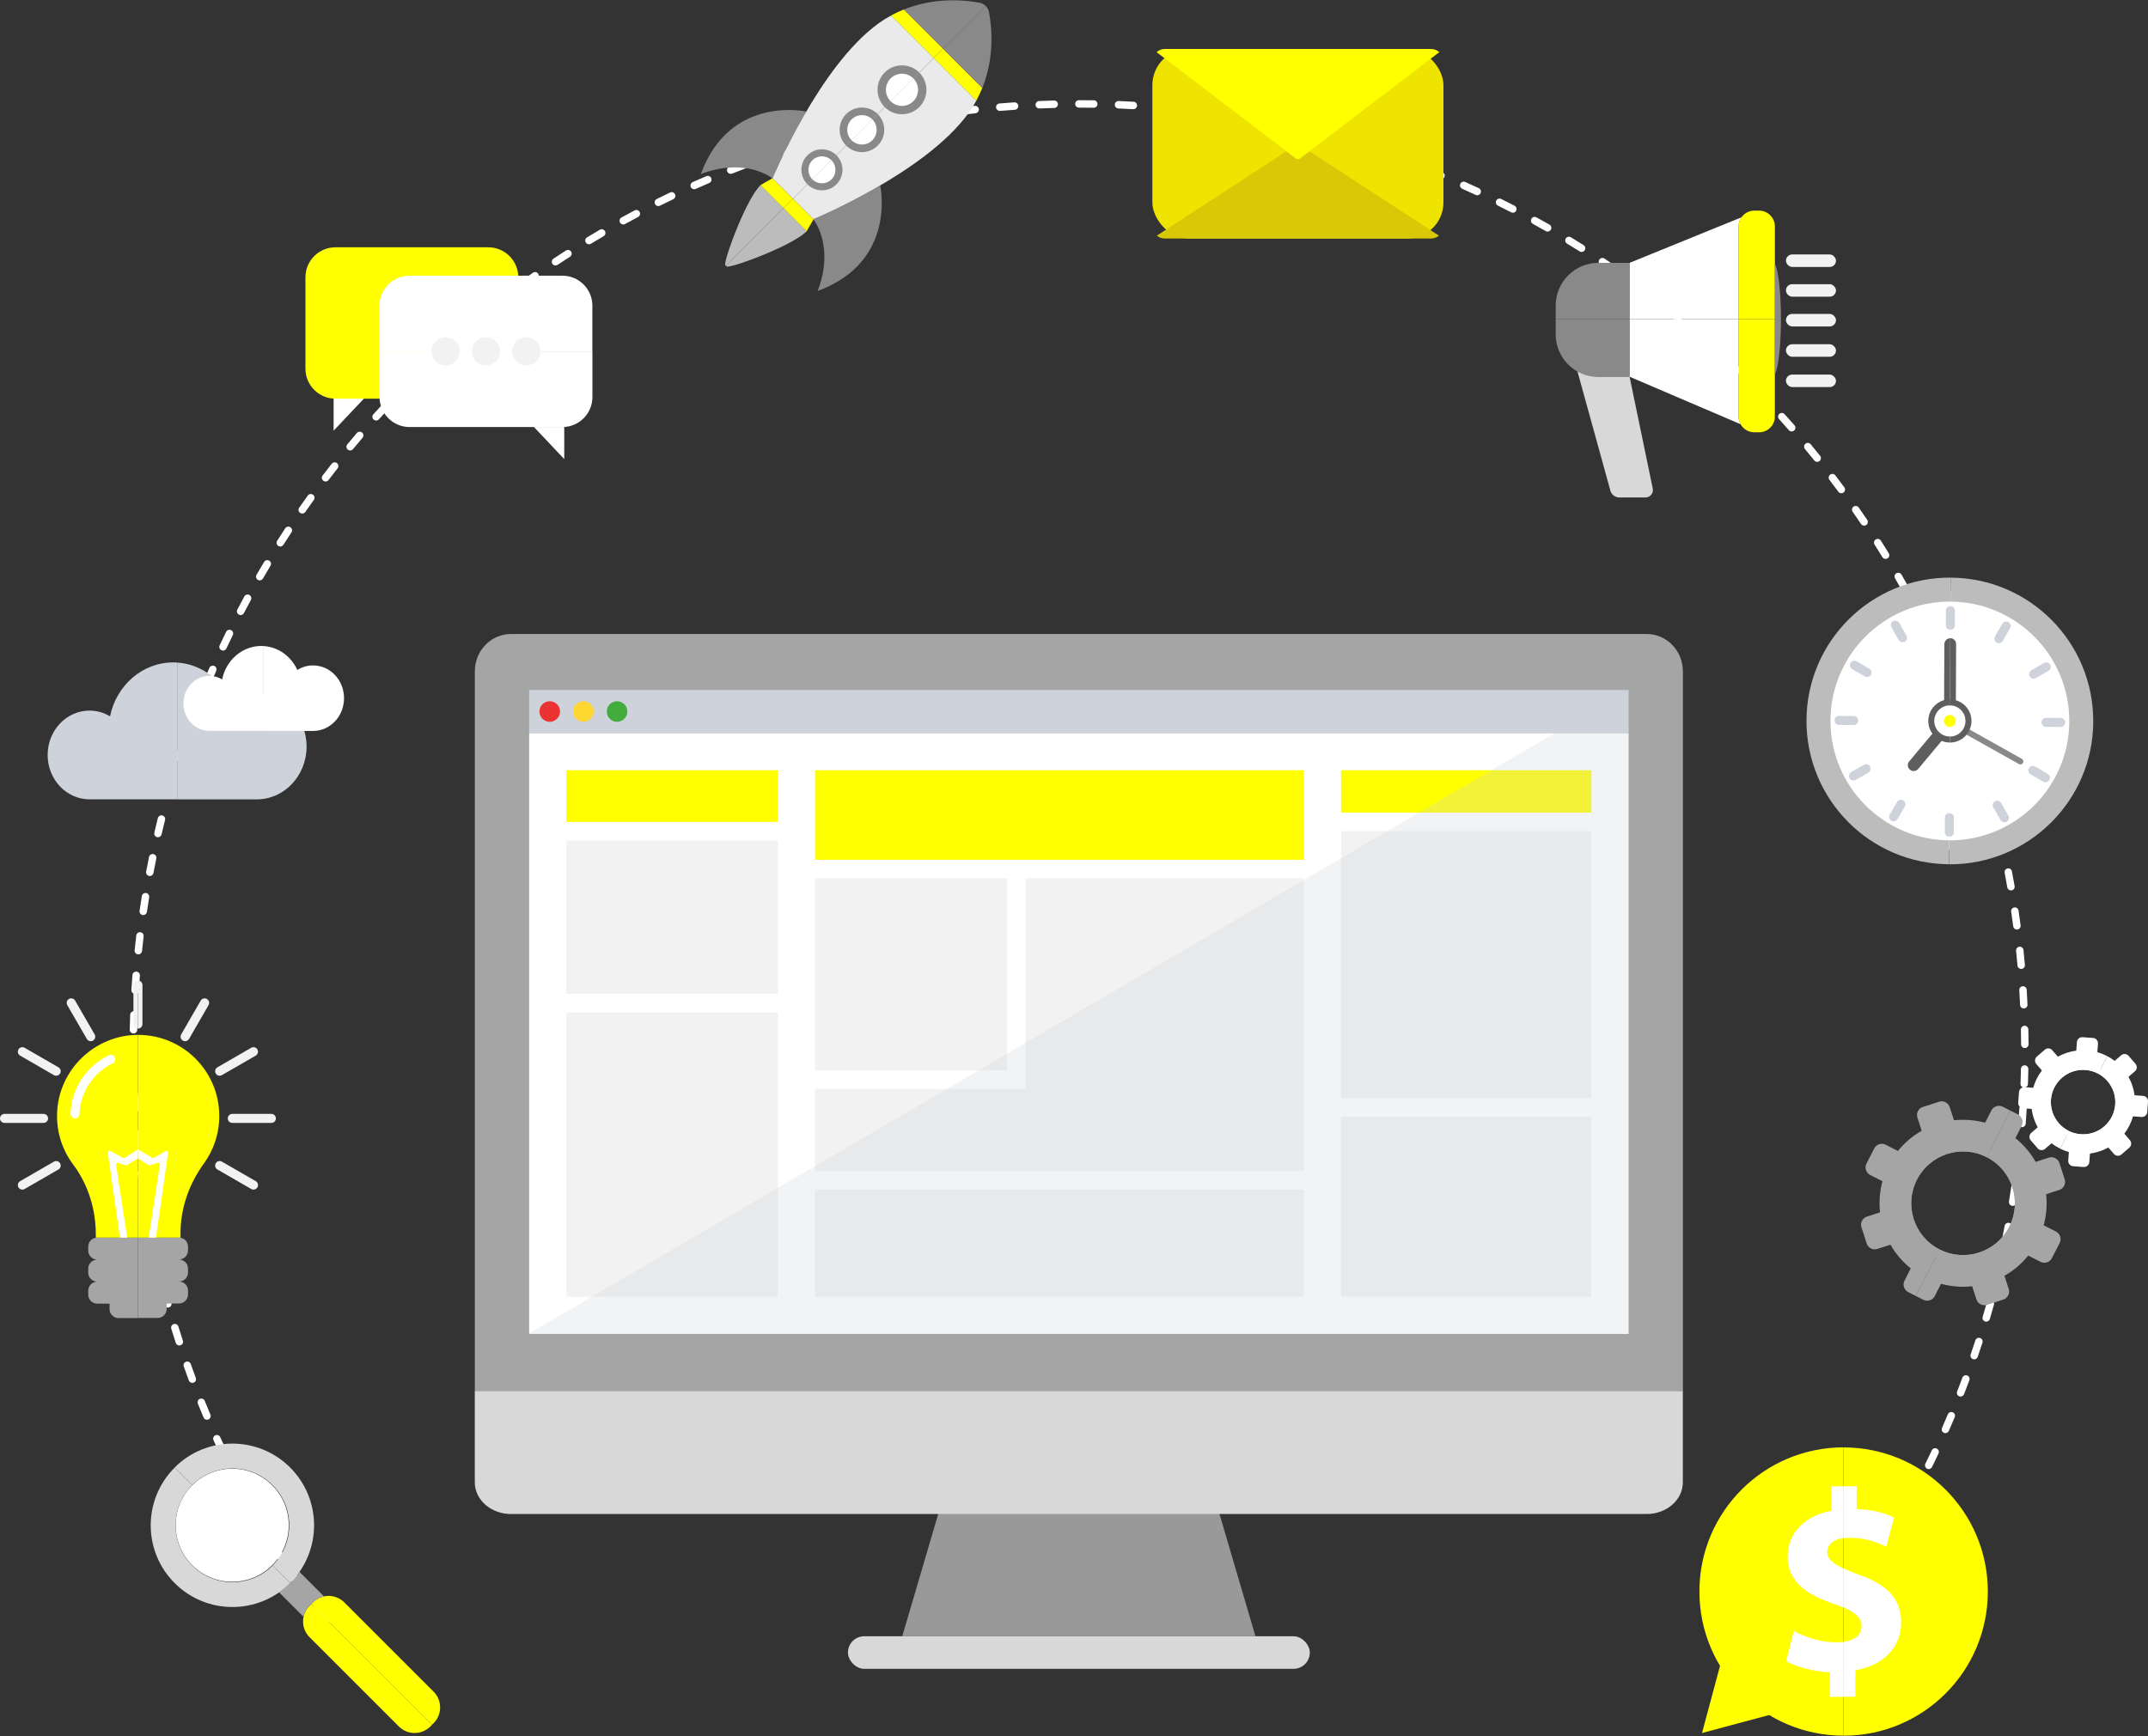 <?xml version="1.0" encoding="UTF-8"?>
<svg id="Layer_1" data-name="Layer 1" xmlns="http://www.w3.org/2000/svg" viewBox="0 0 595 481">
  <rect x="0" y="0" width="595" height="481" fill="#333333" stroke="none"/>
  <defs>
    <style>
      .cls-1 {
        fill: #42ad3d;
      }

      .cls-2 {
        fill: #eaeaea;
      }

      .cls-3 {
        opacity: .26;
      }

      .cls-3, .cls-4 {
        fill: #ced2da;
      }

      .cls-5 {
        fill: #eb3333;
      }

      .cls-6 {
        fill: #ffd730;
      }

      .cls-7 {
        fill: #a5a5a5;
      }

      .cls-8 {
        fill: #bf8400;
      }

      .cls-9 {
        fill: #d8c805;
      }

      .cls-10 {
        fill: #d8d8d8;
      }

      .cls-11 {
        fill: #fff;
      }

      .cls-12 {
        fill: #ff0;
      }

      .cls-13 {
        fill: #bcbcbc;
      }

      .cls-14 {
        fill: #5e5e5e;
      }

      .cls-15 {
        fill: #efe300;
      }

      .cls-16 {
        fill: #f2f2f2;
      }

      .cls-17 {
        fill: #898989;
      }

      .cls-18 {
        fill: #999;
      }
    </style>
  </defs>
  <circle class="cls-11" cx="540.25" cy="199.52" r="35.92"/>
  <path class="cls-11" d="M111.72,475.12c-.27,0-.53-.1-.74-.31-.96-.98-1.93-1.99-2.87-2.97-.39-.41-.38-1.06.04-1.46.41-.39,1.06-.38,1.46.04.93.98,1.89,1.98,2.85,2.95.4.41.39,1.06-.01,1.46-.2.2-.46.29-.72.29ZM490.87,470.1c-.25,0-.5-.09-.7-.28-.42-.39-.44-1.04-.05-1.46.92-.99,1.85-2.01,2.77-3.02.38-.42,1.03-.46,1.45-.08.42.38.46,1.03.08,1.45-.92,1.02-1.86,2.05-2.79,3.05-.2.22-.48.33-.75.33ZM104.2,467.12c-.28,0-.56-.11-.76-.34-.92-1.02-1.85-2.06-2.74-3.09-.37-.43-.33-1.08.1-1.45.43-.37,1.08-.33,1.45.1.89,1.02,1.81,2.05,2.72,3.07.38.42.35,1.07-.07,1.45-.2.18-.44.27-.69.27ZM498.17,461.92c-.24,0-.47-.08-.67-.25-.43-.37-.48-1.02-.11-1.45.89-1.04,1.78-2.1,2.64-3.13.36-.44,1.01-.5,1.45-.14.44.36.5,1.01.14,1.45-.87,1.05-1.76,2.11-2.66,3.16-.2.24-.49.36-.78.36ZM97.02,458.82c-.3,0-.59-.13-.79-.37-.87-1.05-1.75-2.13-2.61-3.2-.36-.44-.29-1.09.16-1.45.44-.36,1.09-.29,1.45.16.85,1.06,1.73,2.13,2.59,3.18.36.44.3,1.09-.14,1.45-.19.16-.43.24-.66.24ZM505.13,453.43c-.22,0-.45-.07-.64-.22-.45-.35-.52-1-.17-1.45.85-1.08,1.69-2.17,2.51-3.24.34-.45.99-.54,1.44-.2.45.34.54.99.2,1.44-.82,1.08-1.67,2.18-2.53,3.27-.2.26-.51.39-.81.39ZM90.19,450.23c-.31,0-.62-.14-.82-.41-.83-1.09-1.66-2.2-2.48-3.31-.34-.46-.24-1.1.22-1.44.46-.34,1.1-.24,1.44.22.81,1.1,1.63,2.2,2.46,3.28.34.45.26,1.1-.2,1.44-.19.14-.41.21-.62.21ZM511.73,444.66c-.21,0-.42-.06-.6-.19-.46-.33-.57-.98-.23-1.44.79-1.09,1.59-2.22,2.37-3.35.32-.47.97-.58,1.43-.26.47.32.58.97.26,1.43-.79,1.13-1.59,2.27-2.39,3.37-.2.28-.52.43-.84.43ZM83.73,441.36c-.33,0-.65-.15-.85-.44-.79-1.13-1.57-2.28-2.33-3.41-.32-.47-.19-1.11.28-1.43.47-.32,1.11-.19,1.43.28.76,1.13,1.54,2.26,2.32,3.38.32.47.21,1.11-.26,1.43-.18.12-.38.18-.59.18ZM517.95,435.62c-.19,0-.39-.05-.56-.17-.48-.31-.61-.95-.29-1.43.75-1.14,1.5-2.3,2.23-3.44.3-.48.94-.62,1.42-.32.48.3.62.94.32,1.42-.73,1.15-1.48,2.32-2.24,3.47-.2.3-.53.46-.86.46ZM77.65,432.22c-.34,0-.67-.17-.87-.48-.74-1.16-1.48-2.34-2.19-3.51-.3-.49-.15-1.12.34-1.42.48-.3,1.12-.14,1.42.34.71,1.15,1.44,2.32,2.17,3.48.31.48.16,1.12-.32,1.42-.17.11-.36.16-.55.16ZM523.79,426.33c-.18,0-.36-.05-.53-.15-.49-.29-.65-.92-.35-1.41.7-1.17,1.4-2.36,2.08-3.53.28-.49.91-.66,1.41-.38.49.28.66.91.38,1.41-.68,1.18-1.39,2.38-2.09,3.56-.19.32-.53.5-.88.5ZM71.96,422.84c-.36,0-.7-.18-.89-.51-.69-1.19-1.37-2.4-2.04-3.59-.28-.5-.1-1.12.4-1.4.5-.28,1.12-.1,1.4.4.66,1.19,1.34,2.38,2.02,3.56.28.49.12,1.12-.38,1.41-.16.09-.34.14-.51.14ZM529.22,416.79c-.17,0-.33-.04-.49-.13-.5-.27-.68-.9-.41-1.4.65-1.19,1.29-2.41,1.93-3.62.26-.5.88-.7,1.39-.44.5.26.7.89.44,1.39-.64,1.22-1.29,2.45-1.94,3.65-.19.34-.54.54-.91.54ZM66.68,413.22c-.37,0-.73-.2-.91-.55-.63-1.21-1.27-2.45-1.89-3.68-.26-.51-.05-1.13.46-1.38.51-.26,1.13-.05,1.38.46.61,1.22,1.24,2.44,1.87,3.65.26.5.07,1.13-.44,1.39-.15.08-.32.12-.48.12ZM534.26,407.04c-.15,0-.31-.03-.45-.11-.51-.25-.72-.87-.47-1.38.6-1.23,1.2-2.47,1.77-3.7.24-.51.86-.74,1.37-.49.51.24.74.86.49,1.37-.58,1.24-1.18,2.49-1.79,3.73-.18.37-.54.58-.93.58ZM61.8,403.39c-.39,0-.76-.22-.93-.59-.58-1.24-1.17-2.5-1.73-3.75-.23-.52,0-1.13.51-1.36.52-.23,1.13,0,1.36.51.56,1.24,1.14,2.49,1.72,3.72.24.51.02,1.13-.49,1.37-.14.07-.29.1-.44.1ZM538.88,397.08c-.14,0-.28-.03-.41-.09-.52-.23-.76-.84-.53-1.36.48-1.09.95-2.19,1.41-3.28l.21-.49c.22-.52.82-.77,1.35-.55.52.22.77.82.55,1.35l-.21.49c-.46,1.09-.94,2.21-1.42,3.3-.17.39-.55.62-.94.62ZM57.33,393.37c-.4,0-.78-.24-.95-.63-.53-1.27-1.06-2.55-1.57-3.82-.21-.53.04-1.13.57-1.34.53-.21,1.13.04,1.34.57.51,1.26,1.03,2.53,1.56,3.79.22.52-.03,1.13-.55,1.35-.13.05-.27.08-.4.08ZM543.08,386.94c-.12,0-.25-.02-.37-.07-.53-.21-.79-.8-.58-1.33.49-1.26.98-2.55,1.46-3.83.2-.53.79-.8,1.32-.61.53.2.8.79.61,1.32-.48,1.29-.98,2.59-1.47,3.86-.16.41-.55.66-.96.66ZM53.28,383.16c-.42,0-.81-.26-.97-.67-.48-1.28-.95-2.59-1.41-3.88-.19-.54.09-1.12.63-1.31.54-.19,1.12.09,1.31.63.46,1.29.93,2.58,1.4,3.85.2.53-.07,1.13-.61,1.32-.12.04-.24.07-.36.07ZM546.85,376.64c-.11,0-.22-.02-.33-.06-.54-.18-.82-.77-.64-1.31.44-1.29.88-2.6,1.3-3.89.18-.54.76-.84,1.3-.66.54.18.84.76.66,1.3-.42,1.3-.86,2.61-1.31,3.92-.15.43-.55.7-.97.7ZM49.67,372.8c-.43,0-.84-.28-.98-.71-.42-1.3-.84-2.62-1.25-3.94-.17-.54.14-1.12.68-1.29.54-.17,1.12.14,1.29.68.4,1.3.82,2.62,1.24,3.91.18.54-.12,1.12-.66,1.3-.11.03-.21.05-.32.05ZM550.19,366.19c-.1,0-.2-.01-.29-.04-.55-.16-.86-.73-.69-1.28.38-1.29.76-2.61,1.13-3.94.15-.55.72-.87,1.27-.72.55.15.87.72.72,1.27-.37,1.33-.76,2.67-1.14,3.97-.13.45-.54.74-.99.74ZM46.49,362.29c-.45,0-.86-.3-.99-.75-.37-1.32-.73-2.66-1.08-3.99-.14-.55.18-1.11.74-1.26.55-.14,1.11.19,1.26.74.34,1.31.7,2.65,1.07,3.96.15.55-.17,1.12-.72,1.27-.09.03-.19.04-.28.04ZM553.08,355.6c-.08,0-.17-.01-.25-.03-.55-.14-.89-.7-.75-1.25.33-1.33.66-2.67.96-3.98.13-.55.69-.9,1.24-.77.55.13.9.68.77,1.24-.31,1.33-.64,2.68-.97,4.02-.12.47-.54.78-1,.78ZM43.77,351.66c-.47,0-.89-.32-1-.8-.31-1.34-.62-2.69-.91-4.03-.12-.56.23-1.1.79-1.22.55-.12,1.1.23,1.22.79.29,1.33.59,2.67.9,4,.13.55-.21,1.11-.77,1.24-.08.02-.16.03-.24.03ZM555.52,344.9c-.07,0-.14,0-.21-.02-.56-.11-.92-.66-.8-1.22.27-1.32.54-2.68.79-4.02.11-.56.64-.93,1.2-.82.56.11.93.64.82,1.2-.26,1.36-.53,2.72-.8,4.05-.1.49-.53.82-1.01.82ZM41.5,340.93c-.48,0-.92-.34-1.01-.84-.26-1.35-.5-2.71-.74-4.06-.1-.56.28-1.09.84-1.19.56-.1,1.09.28,1.19.84.23,1.34.48,2.7.73,4.03.11.56-.26,1.1-.82,1.2-.06.01-.13.02-.19.02ZM557.51,334.11c-.05,0-.11,0-.17-.01-.56-.09-.94-.62-.85-1.18.22-1.34.43-2.71.62-4.05.08-.56.61-.95,1.17-.87.56.08.95.61.87,1.17-.2,1.36-.41,2.73-.63,4.09-.08.51-.52.87-1.01.87ZM39.68,330.1c-.5,0-.94-.37-1.02-.88-.2-1.35-.39-2.73-.57-4.09-.07-.56.32-1.08.89-1.15.57-.07,1.08.32,1.15.89.18,1.36.37,2.72.56,4.06.08.56-.31,1.09-.87,1.17-.05,0-.1.01-.15.01ZM559.04,323.24s-.08,0-.12,0c-.56-.07-.97-.58-.9-1.14.16-1.34.31-2.71.45-4.08.06-.57.56-.98,1.13-.92.57.06.98.56.92,1.13-.14,1.37-.3,2.75-.46,4.11-.06.52-.51.91-1.02.91ZM38.32,319.22c-.52,0-.97-.39-1.02-.92-.14-1.37-.27-2.75-.39-4.11-.05-.57.37-1.07.94-1.12.56-.05,1.07.37,1.12.94.12,1.35.25,2.72.39,4.08.06.57-.35,1.07-.92,1.13-.04,0-.07,0-.11,0ZM560.11,312.31s-.05,0-.08,0c-.57-.04-.99-.54-.95-1.11.1-1.34.2-2.72.28-4.09.03-.57.52-1,1.09-.96.57.03,1,.52.96,1.09-.08,1.38-.18,2.77-.29,4.12-.04.54-.49.95-1.03.95ZM37.42,308.28c-.54,0-.99-.42-1.03-.97-.08-1.37-.16-2.75-.22-4.12-.03-.57.41-1.05.98-1.08.56-.02,1.05.41,1.08.98.06,1.36.14,2.74.22,4.09.04.57-.4,1.06-.96,1.09-.02,0-.04,0-.06,0ZM560.72,301.35s-.02,0-.04,0c-.57-.02-1.01-.5-.99-1.07.05-1.37.09-2.75.11-4.1.01-.57.49-1.03,1.05-1.01.57.01,1.02.48,1.01,1.05-.03,1.37-.07,2.76-.11,4.13-.02.56-.48.99-1.03.99ZM36.97,297.32c-.56,0-1.02-.45-1.03-1.01-.03-1.37-.05-2.76-.05-4.13,0-.57.46-1.03,1.02-1.04h0c.57,0,1.03.46,1.03,1.02,0,1.36.02,2.74.05,4.1.01.57-.44,1.04-1.01,1.05,0,0-.01,0-.02,0ZM560.88,290.38c-.57,0-1.03-.46-1.03-1.02,0-1.36-.03-2.74-.05-4.1-.01-.57.44-1.04,1.01-1.05,0,0,.01,0,.02,0,.56,0,1.02.45,1.03,1.01.03,1.37.05,2.76.05,4.13,0,.57-.46,1.03-1.02,1.04h0ZM36.97,286.34s-.01,0-.02,0c-.57-.01-1.02-.48-1.01-1.05.03-1.37.07-2.76.12-4.13.02-.57.5-1.01,1.07-.99.57.02,1.01.5.99,1.07-.05,1.36-.09,2.74-.11,4.1-.01.56-.47,1.01-1.03,1.01ZM560.6,279.41c-.55,0-1-.43-1.03-.98-.06-1.35-.14-2.73-.22-4.09-.04-.57.4-1.06.96-1.09.56-.03,1.06.4,1.09.96.08,1.37.16,2.76.22,4.12.03.57-.41,1.05-.98,1.08-.02,0-.03,0-.05,0ZM37.42,275.37s-.04,0-.06,0c-.57-.03-1-.52-.96-1.09.08-1.37.18-2.76.29-4.12.04-.57.54-.99,1.11-.95.57.04.99.54.95,1.11-.1,1.36-.2,2.73-.28,4.09-.03.55-.49.97-1.03.97ZM559.87,268.46c-.53,0-.98-.4-1.02-.94-.12-1.36-.25-2.73-.39-4.08-.06-.57.35-1.07.92-1.13.57-.06,1.07.35,1.13.92.14,1.36.27,2.75.39,4.11.05.57-.37,1.07-.94,1.12-.03,0-.06,0-.09,0ZM38.32,264.43s-.07,0-.11,0c-.57-.06-.98-.56-.92-1.13.14-1.36.29-2.75.46-4.11.07-.56.58-.97,1.14-.9.56.07.97.58.9,1.14-.16,1.35-.31,2.72-.45,4.08-.05.53-.5.92-1.02.92ZM558.68,257.55c-.51,0-.95-.38-1.02-.9-.18-1.36-.37-2.72-.56-4.06-.08-.56.31-1.09.87-1.17.56-.08,1.09.31,1.17.87.2,1.35.39,2.73.57,4.09.07.56-.32,1.08-.89,1.15-.05,0-.09,0-.13,0ZM39.68,253.54s-.1,0-.15-.01c-.56-.08-.95-.61-.87-1.17.2-1.36.41-2.74.63-4.08.09-.56.62-.94,1.18-.85.56.09.94.62.85,1.18-.22,1.34-.43,2.7-.62,4.05-.07.51-.51.88-1.02.88ZM557.03,246.7c-.49,0-.93-.35-1.01-.85-.23-1.34-.48-2.7-.73-4.03-.11-.56.26-1.1.82-1.2.56-.11,1.1.26,1.2.82.26,1.35.5,2.71.74,4.07.1.56-.28,1.09-.84,1.19-.06.01-.12.02-.18.02ZM41.49,242.72c-.06,0-.13,0-.19-.02-.56-.11-.93-.64-.82-1.2.26-1.35.53-2.72.8-4.05.11-.56.66-.92,1.22-.8.56.11.92.66.8,1.22-.27,1.33-.54,2.68-.8,4.02-.09.49-.53.84-1.01.84ZM554.93,235.93c-.47,0-.9-.33-1.01-.81-.29-1.33-.59-2.67-.9-4-.13-.55.21-1.11.77-1.24.55-.13,1.11.21,1.24.77.31,1.34.62,2.69.91,4.03.12.56-.23,1.1-.79,1.22-.07.02-.15.02-.22.02ZM43.76,231.98c-.08,0-.16,0-.24-.03-.55-.13-.9-.68-.77-1.24.31-1.33.64-2.69.97-4.02.14-.55.7-.89,1.25-.75.55.14.89.7.75,1.25-.33,1.32-.66,2.66-.96,3.98-.11.47-.53.8-1,.8ZM552.37,225.26c-.46,0-.87-.31-1-.77-.34-1.31-.7-2.64-1.07-3.96-.15-.55.17-1.12.71-1.27.55-.15,1.12.17,1.27.71.37,1.33.73,2.67,1.08,3.99.14.55-.18,1.11-.73,1.26-.09.02-.18.03-.26.03ZM46.49,221.35c-.09,0-.18-.01-.28-.04-.55-.15-.87-.72-.72-1.27.37-1.32.75-2.65,1.14-3.97.16-.55.73-.86,1.28-.69.55.16.86.73.69,1.28-.39,1.31-.77,2.63-1.13,3.94-.13.46-.54.75-.99.75ZM549.37,214.71c-.44,0-.85-.28-.98-.73-.4-1.31-.82-2.62-1.24-3.91-.18-.54.12-1.12.66-1.3.54-.18,1.12.12,1.3.66.42,1.3.84,2.62,1.25,3.94.17.54-.14,1.12-.68,1.29-.1.03-.2.05-.3.05ZM49.66,210.85c-.11,0-.21-.02-.32-.05-.54-.18-.84-.76-.66-1.3.43-1.31.87-2.63,1.31-3.92.18-.54.77-.82,1.31-.64.54.18.82.77.64,1.31-.44,1.28-.88,2.59-1.3,3.89-.14.43-.55.71-.98.71ZM545.91,204.29c-.42,0-.82-.26-.97-.69-.45-1.28-.93-2.58-1.4-3.85-.2-.53.07-1.13.61-1.32.53-.2,1.13.07,1.32.61.48,1.29.95,2.59,1.41,3.88.19.54-.09,1.12-.63,1.31-.11.04-.23.06-.34.06ZM53.27,200.48c-.12,0-.24-.02-.36-.07-.53-.2-.8-.79-.61-1.32.48-1.28.97-2.58,1.47-3.86.21-.53.8-.79,1.33-.58.53.21.79.8.58,1.33-.5,1.27-.99,2.56-1.46,3.83-.15.41-.55.67-.97.67ZM542.03,194.02c-.41,0-.79-.24-.96-.65-.5-1.25-1.03-2.52-1.56-3.79-.22-.52.03-1.13.55-1.35.52-.22,1.13.03,1.35.55.54,1.28,1.07,2.56,1.57,3.82.21.53-.04,1.13-.57,1.34-.13.05-.26.07-.38.07ZM57.32,190.28c-.13,0-.27-.03-.4-.08-.52-.22-.77-.82-.55-1.35l.19-.46c.47-1.11.95-2.23,1.44-3.34.23-.52.84-.76,1.36-.53.52.23.76.84.53,1.36-.48,1.1-.96,2.22-1.43,3.32l-.19.45c-.17.39-.55.63-.95.63ZM537.71,183.93c-.39,0-.77-.23-.94-.61-.56-1.24-1.14-2.49-1.72-3.72-.24-.51-.02-1.13.49-1.37.51-.24,1.13-.02,1.37.49.58,1.24,1.17,2.5,1.73,3.75.23.52,0,1.13-.51,1.36-.14.06-.28.09-.42.09ZM61.78,180.26c-.15,0-.3-.03-.44-.1-.51-.24-.74-.86-.49-1.37.58-1.24,1.19-2.5,1.79-3.73.25-.51.87-.72,1.38-.47.51.25.72.87.47,1.38-.6,1.22-1.19,2.46-1.78,3.7-.18.37-.55.59-.93.59ZM532.99,174.03c-.38,0-.74-.21-.92-.57-.61-1.22-1.24-2.44-1.87-3.65-.26-.5-.07-1.13.44-1.39.5-.26,1.13-.07,1.39.44.63,1.21,1.27,2.45,1.89,3.68.26.51.05,1.13-.46,1.38-.15.07-.31.11-.46.11ZM66.66,170.42c-.16,0-.32-.04-.48-.12-.5-.26-.7-.89-.44-1.39.64-1.22,1.29-2.44,1.94-3.65.27-.5.9-.68,1.4-.41.5.27.68.9.41,1.4-.65,1.19-1.3,2.41-1.93,3.62-.18.35-.54.55-.91.55ZM527.85,164.33c-.36,0-.71-.19-.9-.53-.66-1.18-1.34-2.38-2.02-3.56-.28-.49-.12-1.12.38-1.41.49-.28,1.12-.12,1.41.38.69,1.19,1.37,2.4,2.04,3.59.28.5.1,1.12-.4,1.4-.16.09-.33.13-.5.13ZM71.95,160.81c-.17,0-.35-.04-.51-.14-.49-.28-.66-.91-.38-1.41.68-1.18,1.39-2.38,2.1-3.56.29-.49.92-.65,1.41-.35.49.29.65.92.35,1.41-.7,1.17-1.4,2.36-2.08,3.53-.19.33-.54.51-.89.51ZM522.31,154.86c-.35,0-.68-.17-.88-.49-.71-1.16-1.44-2.33-2.17-3.48-.31-.48-.16-1.12.32-1.42.48-.31,1.12-.16,1.42.32.74,1.16,1.47,2.34,2.19,3.5.3.48.15,1.12-.34,1.42-.17.1-.35.15-.54.15ZM77.64,151.42c-.19,0-.38-.05-.55-.16-.48-.31-.62-.94-.32-1.42.74-1.16,1.49-2.33,2.24-3.47.31-.47.95-.61,1.43-.29.48.31.61.95.29,1.43-.75,1.13-1.49,2.29-2.23,3.44-.2.31-.53.48-.87.48ZM516.37,145.63c-.33,0-.66-.16-.86-.45-.76-1.13-1.54-2.27-2.32-3.38-.32-.47-.21-1.11.26-1.43.47-.32,1.11-.21,1.43.26.78,1.12,1.57,2.27,2.34,3.41.32.47.19,1.11-.28,1.43-.18.12-.38.18-.57.18ZM83.72,142.29c-.2,0-.41-.06-.59-.18-.47-.32-.58-.97-.26-1.43.79-1.13,1.59-2.26,2.39-3.37.33-.46.98-.57,1.44-.23.46.33.57.98.23,1.44-.79,1.1-1.59,2.23-2.37,3.34-.2.29-.52.44-.85.44ZM510.05,136.66c-.32,0-.63-.14-.83-.42-.8-1.09-1.63-2.19-2.46-3.28-.34-.45-.26-1.1.2-1.44.45-.34,1.1-.26,1.44.2.84,1.1,1.67,2.21,2.48,3.31.34.46.24,1.1-.22,1.44-.18.14-.4.2-.61.2ZM90.18,133.41c-.22,0-.44-.07-.62-.21-.45-.34-.54-.99-.2-1.44.83-1.09,1.68-2.19,2.53-3.27.35-.45,1-.52,1.45-.17.45.35.52,1,.17,1.45-.84,1.07-1.68,2.16-2.51,3.24-.2.27-.51.41-.82.41ZM503.36,127.96c-.3,0-.6-.13-.8-.38-.85-1.06-1.72-2.13-2.59-3.18-.36-.44-.3-1.09.14-1.45.44-.36,1.09-.3,1.45.14.88,1.06,1.76,2.13,2.61,3.2.36.44.29,1.09-.16,1.45-.19.15-.42.23-.64.23ZM97,124.82c-.23,0-.46-.08-.66-.24-.44-.36-.5-1.01-.14-1.45.88-1.06,1.77-2.12,2.66-3.16.37-.43,1.02-.48,1.45-.11.43.37.48,1.02.11,1.45-.88,1.03-1.77,2.09-2.64,3.13-.2.25-.5.37-.79.37ZM496.31,119.55c-.29,0-.57-.12-.78-.35-.9-1.03-1.82-2.07-2.72-3.07-.38-.42-.35-1.07.07-1.45.42-.38,1.07-.35,1.45.07.91,1.01,1.83,2.05,2.75,3.09.37.43.33,1.08-.1,1.45-.2.17-.44.25-.68.25ZM104.18,116.52c-.25,0-.49-.09-.69-.27-.42-.38-.46-1.03-.07-1.45.92-1.02,1.86-2.04,2.79-3.05.39-.42,1.04-.44,1.46-.05.42.39.44,1.04.05,1.46-.93,1-1.86,2.01-2.77,3.02-.2.23-.48.34-.76.34ZM488.91,111.44c-.27,0-.54-.11-.75-.32-.93-.98-1.89-1.98-2.85-2.95-.4-.41-.39-1.06.01-1.46.41-.4,1.06-.39,1.46.01.96.98,1.93,1.98,2.87,2.97.39.41.38,1.06-.04,1.46-.2.19-.45.28-.71.28ZM111.7,108.53c-.26,0-.52-.1-.72-.29-.41-.4-.41-1.05-.01-1.46.65-.66,1.3-1.32,1.96-1.98.32-.32.64-.64.96-.95.4-.4,1.06-.4,1.46,0,.4.4.4,1.06,0,1.46-.32.31-.63.63-.95.95-.65.65-1.3,1.31-1.94,1.96-.2.21-.47.31-.74.31ZM481.19,103.63c-.26,0-.52-.1-.72-.29-.98-.95-1.97-1.9-2.96-2.83-.41-.39-.43-1.04-.04-1.46.39-.41,1.04-.43,1.46-.05,1,.94,2,1.9,2.99,2.85.41.4.42,1.05.02,1.46-.2.21-.47.31-.74.31ZM119.54,100.85c-.27,0-.55-.11-.75-.32-.39-.41-.37-1.07.04-1.46,1-.94,2.02-1.88,3.03-2.81.42-.38,1.07-.35,1.45.07.38.42.35,1.07-.07,1.45-1.01.92-2.02,1.86-3.01,2.79-.2.19-.45.28-.71.28ZM473.15,96.16c-.24,0-.49-.09-.69-.26-1.03-.92-2.06-1.83-3.08-2.7-.43-.37-.48-1.02-.11-1.45.37-.43,1.02-.48,1.45-.11,1.02.89,2.07,1.8,3.1,2.73.42.38.46,1.03.08,1.45-.2.23-.49.34-.77.34ZM127.69,93.49c-.29,0-.58-.12-.78-.36-.37-.43-.33-1.08.1-1.45,1.04-.9,2.1-1.8,3.15-2.68.44-.37,1.08-.31,1.45.13.37.44.31,1.09-.13,1.45-1.04.87-2.09,1.77-3.12,2.66-.19.17-.43.25-.67.25ZM464.82,89.03c-.23,0-.46-.08-.65-.23-1.05-.86-2.13-1.73-3.19-2.57-.45-.35-.52-1-.17-1.45.35-.45,1-.52,1.45-.17,1.07.85,2.15,1.72,3.21,2.59.44.36.5,1.01.14,1.45-.2.25-.5.38-.8.38ZM136.14,86.48c-.3,0-.6-.13-.81-.39-.35-.45-.28-1.09.17-1.45,1.07-.85,2.17-1.71,3.26-2.55.45-.35,1.1-.26,1.44.19.35.45.26,1.1-.19,1.44-1.08.83-2.17,1.68-3.23,2.53-.19.15-.42.22-.64.22ZM456.19,82.25c-.22,0-.43-.07-.62-.21-1.09-.82-2.2-1.64-3.29-2.44-.46-.33-.56-.98-.23-1.44.34-.46.98-.56,1.44-.23,1.1.8,2.22,1.63,3.32,2.46.45.34.55.99.2,1.44-.2.27-.51.41-.82.41ZM144.87,79.84c-.32,0-.63-.15-.83-.42-.33-.46-.23-1.1.23-1.44,1.11-.81,2.24-1.62,3.36-2.41.46-.33,1.11-.22,1.43.25.33.46.22,1.11-.25,1.43-1.11.78-2.23,1.59-3.33,2.39-.18.13-.4.2-.61.2ZM447.28,75.84c-.2,0-.4-.06-.58-.18-1.13-.78-2.27-1.55-3.39-2.3-.47-.32-.6-.95-.29-1.43.32-.47.95-.6,1.43-.29,1.14.76,2.29,1.53,3.42,2.32.47.32.59.96.26,1.43-.2.29-.52.45-.85.45ZM153.88,73.56c-.33,0-.66-.16-.86-.46-.32-.47-.19-1.11.29-1.43,1.14-.76,2.31-1.52,3.46-2.26.48-.31,1.12-.17,1.42.31.31.48.17,1.12-.31,1.42-1.14.73-2.3,1.49-3.43,2.24-.18.12-.37.17-.57.17ZM438.11,69.81c-.19,0-.38-.05-.55-.16-1.15-.72-2.33-1.45-3.49-2.15-.49-.29-.64-.93-.35-1.41.29-.49.93-.64,1.41-.35,1.17.71,2.36,1.44,3.52,2.17.48.3.63.94.32,1.42-.2.31-.53.48-.87.48ZM163.14,67.68c-.35,0-.69-.18-.88-.5-.29-.49-.14-1.12.35-1.41,1.17-.71,2.37-1.42,3.55-2.11.49-.29,1.12-.12,1.41.37.29.49.12,1.12-.37,1.41-1.17.69-2.36,1.39-3.52,2.1-.17.1-.35.15-.53.15ZM428.7,64.17c-.17,0-.35-.04-.51-.14-1.18-.67-2.38-1.35-3.58-2-.5-.27-.68-.9-.41-1.4.27-.5.9-.68,1.4-.41,1.2.66,2.42,1.34,3.61,2.02.49.28.67.91.38,1.4-.19.33-.54.52-.9.52ZM172.64,62.19c-.36,0-.72-.19-.9-.53-.27-.5-.09-1.12.41-1.4,1.2-.66,2.42-1.32,3.64-1.96.5-.27,1.13-.07,1.39.43.27.5.07,1.13-.43,1.39-1.2.64-2.41,1.29-3.61,1.95-.16.09-.33.13-.5.13ZM419.05,58.93c-.16,0-.32-.04-.47-.11-1.21-.62-2.44-1.25-3.66-1.85-.51-.25-.72-.87-.46-1.38.25-.51.87-.72,1.38-.46,1.23.61,2.47,1.24,3.69,1.87.51.26.7.88.44,1.39-.18.35-.54.56-.92.56ZM182.36,57.1c-.38,0-.74-.21-.92-.57-.25-.51-.04-1.13.46-1.38,1.23-.61,2.48-1.22,3.71-1.81.51-.25,1.13-.03,1.37.49.25.51.03,1.13-.49,1.37-1.23.59-2.47,1.19-3.68,1.79-.15.07-.3.11-.46.11ZM409.19,54.1c-.15,0-.29-.03-.43-.1-1.23-.57-2.49-1.14-3.73-1.7-.52-.23-.75-.84-.52-1.36.23-.52.84-.75,1.36-.52,1.25.56,2.52,1.13,3.76,1.71.52.24.74.85.5,1.37-.17.38-.55.6-.93.6ZM192.29,52.43c-.39,0-.77-.23-.94-.61-.23-.52,0-1.13.52-1.36,1.25-.56,2.53-1.11,3.79-1.65.52-.22,1.13.02,1.35.54.22.52-.02,1.13-.54,1.35-1.25.53-2.51,1.09-3.76,1.64-.14.06-.28.09-.42.09ZM399.14,49.69c-.13,0-.27-.03-.39-.08-1.25-.52-2.53-1.04-3.8-1.54-.53-.21-.79-.81-.58-1.34.21-.53.81-.79,1.34-.58,1.28.51,2.57,1.03,3.83,1.55.53.22.77.82.56,1.35-.16.4-.55.64-.95.64ZM202.41,48.17c-.41,0-.8-.25-.96-.65-.21-.53.05-1.13.58-1.34,1.28-.51,2.58-1.01,3.85-1.49.53-.2,1.13.07,1.33.6.2.53-.07,1.13-.6,1.33-1.27.48-2.55.98-3.82,1.48-.12.05-.25.07-.38.07ZM388.92,45.7c-.12,0-.24-.02-.35-.06-1.27-.47-2.57-.93-3.86-1.38-.54-.19-.82-.77-.63-1.31.19-.54.77-.82,1.31-.63,1.3.45,2.61.92,3.89,1.39.53.2.81.79.61,1.32-.15.42-.55.68-.97.68ZM212.69,44.34c-.43,0-.82-.27-.97-.69-.19-.54.1-1.12.63-1.31,1.3-.45,2.61-.9,3.91-1.33.54-.18,1.12.11,1.3.65.18.54-.11,1.12-.65,1.3-1.29.43-2.6.87-3.88,1.32-.11.04-.23.06-.34.06ZM378.54,42.14c-.1,0-.21-.02-.31-.05-1.29-.41-2.61-.82-3.91-1.22-.54-.16-.85-.74-.69-1.28.16-.54.74-.85,1.28-.69,1.32.4,2.64.81,3.95,1.23.54.17.84.75.67,1.29-.14.44-.54.72-.98.72ZM223.13,40.94c-.44,0-.85-.29-.99-.73-.16-.54.14-1.12.69-1.28,1.31-.4,2.65-.79,3.97-1.16.55-.16,1.12.16,1.27.71.16.55-.16,1.12-.71,1.27-1.31.37-2.63.76-3.93,1.15-.1.03-.2.04-.3.04ZM368.02,39.03c-.09,0-.18-.01-.27-.04-1.31-.36-2.64-.71-3.96-1.05-.55-.14-.88-.7-.74-1.25.14-.55.7-.88,1.25-.74,1.33.34,2.68.7,3.99,1.06.55.15.87.72.72,1.27-.13.46-.54.76-.99.76ZM233.7,37.99c-.46,0-.88-.31-1-.77-.14-.55.19-1.11.74-1.25,1.33-.34,2.68-.68,4.01-.99.55-.13,1.11.21,1.24.76.13.55-.21,1.11-.76,1.24-1.32.32-2.66.65-3.98.99-.09.02-.17.03-.26.03ZM357.38,36.36c-.08,0-.15,0-.23-.03-1.32-.3-2.67-.6-4-.88-.56-.12-.91-.66-.79-1.22.12-.56.66-.91,1.22-.79,1.34.28,2.7.58,4.04.89.55.13.9.68.77,1.23-.11.48-.53.8-1,.8ZM244.38,35.49c-.48,0-.9-.33-1.01-.82-.12-.56.24-1.1.79-1.22,1.34-.28,2.71-.56,4.05-.82.56-.11,1.1.26,1.21.81.11.56-.26,1.1-.81,1.21-1.33.26-2.68.53-4.02.82-.07.02-.14.02-.21.02ZM346.63,34.15c-.06,0-.12,0-.19-.02-1.33-.25-2.69-.48-4.04-.71-.56-.09-.94-.62-.85-1.19.09-.56.63-.94,1.19-.85,1.36.23,2.73.47,4.07.72.56.1.93.64.83,1.2-.09.5-.52.84-1.01.84ZM255.17,33.44c-.49,0-.93-.36-1.01-.86-.09-.56.28-1.09.85-1.19,1.35-.23,2.72-.45,4.08-.65.56-.09,1.09.3,1.17.86.09.56-.3,1.09-.86,1.17-1.34.2-2.71.42-4.05.65-.06,0-.12.01-.17.01ZM335.79,32.39s-.1,0-.14-.01c-1.35-.19-2.71-.37-4.06-.54-.56-.07-.97-.58-.89-1.15.07-.56.59-.97,1.15-.89,1.36.17,2.74.35,4.1.54.56.08.96.6.88,1.16-.07.51-.51.89-1.02.89ZM266.02,31.86c-.51,0-.96-.38-1.02-.9-.07-.56.33-1.08.89-1.15,1.36-.17,2.74-.33,4.1-.48.57-.06,1.07.35,1.14.91s-.35,1.07-.91,1.14c-1.35.15-2.72.31-4.07.48-.04,0-.09,0-.13,0ZM324.89,31.09s-.07,0-.1,0c-1.35-.13-2.72-.26-4.08-.37-.57-.05-.99-.54-.94-1.11.05-.57.55-.99,1.11-.94,1.37.11,2.76.24,4.12.37.57.06.98.56.92,1.13-.05.53-.5.93-1.02.93ZM276.94,30.73c-.53,0-.98-.41-1.03-.95-.05-.57.37-1.06.94-1.11,1.37-.11,2.75-.22,4.12-.31.57-.04,1.06.39,1.1.96.04.57-.39,1.06-.96,1.1-1.35.09-2.73.19-4.09.31-.03,0-.06,0-.09,0ZM313.95,30.25s-.04,0-.06,0c-1.35-.08-2.73-.14-4.1-.2-.57-.02-1.01-.5-.99-1.07.02-.57.51-1.01,1.07-.99,1.38.06,2.77.12,4.13.2.57.03,1,.52.97,1.09-.03.55-.49.97-1.03.97ZM287.89,30.05c-.55,0-1.01-.43-1.03-.99-.02-.57.42-1.05.99-1.07,1.36-.06,2.75-.1,4.13-.14.57,0,1.04.43,1.06,1,.01.57-.43,1.04-1,1.06-1.36.04-2.74.08-4.1.14-.01,0-.03,0-.04,0ZM302.98,29.85s-.01,0-.02,0c-1.34-.02-2.71-.03-4.06-.03h-.04c-.57,0-1.03-.46-1.03-1.03s.46-1.03,1.03-1.03h.03c1.39,0,2.75.01,4.1.03.57,0,1.02.48,1.01,1.05,0,.56-.47,1.01-1.03,1.01Z"/>
  <g>
    <rect class="cls-10" x="234.88" y="453.36" width="127.94" height="9.03" rx="4.52" ry="4.52"/>
    <polygon class="cls-18" points="347.76 453.36 249.93 453.36 259.96 419.24 337.73 419.24 347.76 453.36"/>
    <path class="cls-10" d="M131.52,385.37v25.36c0,4.84,4.49,8.76,10.03,8.76h314.57c5.54,0,10.03-3.92,10.03-8.76v-25.36H131.52Z"/>
    <path class="cls-7" d="M466.16,186c0-5.71-4.49-10.34-10.03-10.34H141.56c-5.54,0-10.03,4.63-10.03,10.34v199.37h334.64v-199.37Z"/>
  </g>
  <polygon class="cls-11" points="146.57 203.11 146.57 369.47 146.57 369.6 451.11 369.6 451.11 203.11 146.57 203.11"/>
  <rect class="cls-12" x="371.47" y="213.41" width="69.35" height="11.75"/>
  <rect class="cls-12" x="225.77" y="213.41" width="135.4" height="24.82"/>
  <g>
    <rect class="cls-16" x="371.47" y="309.49" width="69.35" height="49.81"/>
    <rect class="cls-16" x="371.47" y="230.3" width="69.35" height="74.04"/>
    <rect class="cls-16" x="225.77" y="329.61" width="135.4" height="29.69"/>
    <polygon class="cls-16" points="361.17 324.46 361.17 243.37 284.08 243.37 284.08 301.69 278.94 301.69 225.77 301.69 225.77 324.46 361.17 324.46"/>
    <rect class="cls-16" x="225.77" y="243.37" width="53.17" height="53.17"/>
    <rect class="cls-16" x="156.87" y="280.52" width="58.6" height="78.79"/>
    <rect class="cls-16" x="156.87" y="232.88" width="58.6" height="42.49"/>
  </g>
  <polygon class="cls-3" points="146.57 369.47 146.57 369.6 451.11 369.6 451.11 191.17 451.09 191.17 146.57 369.47"/>
  <rect class="cls-12" x="156.87" y="213.41" width="58.6" height="14.32"/>
  <g>
    <polygon class="cls-4" points="451.11 191.17 451.09 191.17 146.57 191.17 146.57 203.11 451.11 203.11 451.11 191.17"/>
    <circle class="cls-5" cx="152.28" cy="197.14" r="2.85"/>
    <circle class="cls-6" cx="161.61" cy="197.14" r="2.85"/>
    <circle class="cls-1" cx="170.93" cy="197.14" r="2.85"/>
  </g>
  <rect class="cls-15" x="319.21" y="13.57" width="80.63" height="52.52" rx="10" ry="10"/>
  <path class="cls-8" d="M360.01,43.97c-.29.22-.68.22-.97,0l-.67-.51,1.15.88,1.12-.85-.64.49Z"/>
  <path class="cls-9" d="M359.53,44.34l-3.19-2.43-35.9,23.38c.6.5,1.36.8,2.2.8h73.76c.84,0,1.61-.3,2.2-.8l-35.9-23.38-3.19,2.43Z"/>
  <g>
    <path class="cls-7" d="M569.5,341.23l-3.4-1.73c.78-2.85.99-5.77.68-8.62l3.63-1.18c1.24-.4,1.91-1.73,1.51-2.96l-1.45-4.48c-.4-1.24-1.73-1.91-2.96-1.51l-3.63,1.18c-1.41-2.49-3.3-4.73-5.61-6.58l1.73-3.4c.59-1.16.13-2.57-1.03-3.17l-2.1-1.07-2.58,5.07-3.99,7.82c7.07,3.61,9.87,12.26,6.26,19.32-3.61,7.07-12.26,9.87-19.32,6.26l-3.99,7.82-2.58,5.07,2.1,1.07c1.16.59,2.57.13,3.17-1.03l1.73-3.4c2.85.78,5.77.99,8.62.68,0,0,0,0,0,0l1.18,3.63c.4,1.24,1.73,1.91,2.96,1.51l4.48-1.45c1.24-.4,1.91-1.73,1.51-2.96l-1.18-3.63s0,0,0,0c2.49-1.41,4.73-3.3,6.58-5.6l3.4,1.73c1.16.59,2.57.13,3.17-1.03l2.14-4.19c.59-1.16.13-2.57-1.03-3.17Z"/>
    <path class="cls-7" d="M554.78,306.65c-1.16-.59-2.57-.13-3.17,1.03l-1.73,3.4c-2.85-.78-5.77-.99-8.62-.68l-1.18-3.63c-.4-1.24-1.73-1.91-2.96-1.51l-4.48,1.45c-1.24.4-1.91,1.73-1.51,2.96l1.18,3.63c-2.49,1.41-4.73,3.3-6.58,5.6l-3.4-1.73c-1.16-.59-2.57-.13-3.17,1.03l-2.14,4.19c-.59,1.16-.13,2.57,1.03,3.17l3.4,1.73c-.78,2.85-.99,5.77-.68,8.62t0,0l-3.63,1.18c-1.24.4-1.91,1.73-1.51,2.96l1.45,4.48c.4,1.24,1.73,1.91,2.96,1.51l3.63-1.18s0,0,0,0c1.41,2.49,3.3,4.73,5.61,6.58l-1.73,3.4c-.59,1.16-.13,2.57,1.03,3.17l2.1,1.07,2.58-5.07,3.99-7.82c-7.07-3.61-9.87-12.26-6.26-19.32,3.61-7.07,12.26-9.87,19.32-6.26l3.99-7.82,2.58-5.07-2.1-1.07Z"/>
    <path class="cls-7" d="M551.38,318.5l-1.07,2.1c7.07,3.61,9.87,12.26,6.26,19.32-3.61,7.07-12.26,9.87-19.32,6.26l-1.07,2.1c8.21,4.19,18.3.92,22.49-7.29,4.19-8.21.92-18.3-7.29-22.49Z"/>
    <path class="cls-7" d="M530.98,326.86c3.61-7.07,12.26-9.87,19.32-6.26l1.07-2.1c-8.21-4.19-18.3-.92-22.49,7.29-4.19,8.21-.92,18.3,7.29,22.49l1.07-2.1c-7.07-3.61-9.87-12.26-6.26-19.32Z"/>
  </g>
  <g>
    <path class="cls-11" d="M589.99,315.9l-1.55-1.79c1.12-1.46,1.92-3.09,2.41-4.8l2.37.17c.81.06,1.51-.55,1.57-1.35l.21-2.92c.06-.81-.55-1.51-1.35-1.57l-2.37-.17c-.23-1.76-.79-3.5-1.68-5.1l1.79-1.55c.61-.53.68-1.45.15-2.06l-.96-1.11-.96-1.11c-.53-.61-1.45-.68-2.06-.15l-1.79,1.55c-.65-.5-1.33-.93-2.04-1.3l-2.48,4.86c.93.5,1.79,1.18,2.53,2.03,3.22,3.73,2.81,9.37-.92,12.59-2.78,2.4-6.61,2.78-9.72,1.28l-2.48,4.86c.78.38,1.59.7,2.42.93,0,0,0,0,0,0l-.17,2.37c-.06.81.55,1.51,1.35,1.57l2.92.21c.81.06,1.51-.55,1.57-1.35l.17-2.37h0c1.76-.23,3.5-.79,5.1-1.68l1.55,1.79c.53.61,1.45.68,2.06.15l2.21-1.91c.61-.53.68-1.45.15-2.06Z"/>
    <path class="cls-11" d="M570.26,311.19c-3.22-3.73-2.81-9.37.92-12.59,2.88-2.49,6.9-2.81,10.07-1.1l2.48-4.86c-.89-.47-1.81-.84-2.76-1.11l.17-2.37c.06-.81-.55-1.51-1.35-1.57l-2.92-.21c-.81-.06-1.51.55-1.57,1.35l-.17,2.37c-1.76.23-3.5.79-5.1,1.68l-1.55-1.79c-.53-.61-1.45-.68-2.06-.15l-2.21,1.91c-.61.53-.68,1.45-.15,2.06l1.55,1.79c-1.12,1.46-1.92,3.09-2.41,4.8h0s0,0,0,0t0,0l-2.37-.17c-.81-.06-1.51.55-1.57,1.35l-.21,2.92c-.06.81.55,1.51,1.35,1.57l2.37.17s0,0,0,0c0,0,0,0,0,0h0c.23,1.76.79,3.5,1.68,5.1l-1.79,1.55c-.61.53-.68,1.45-.15,2.06l.96,1.11.96,1.11c.53.61,1.45.68,2.06.15l1.79-1.55c.75.58,1.55,1.07,2.39,1.48l2.48-4.86c-1.07-.52-2.05-1.25-2.88-2.21Z"/>
    <path class="cls-11" d="M584.88,298.57c-.86-1-1.87-1.79-2.97-2.37l-.66,1.3c.93.5,1.79,1.18,2.53,2.03,3.22,3.73,2.81,9.37-.92,12.59-2.78,2.4-6.61,2.78-9.72,1.28l-.66,1.3c3.62,1.76,8.1,1.32,11.34-1.48,4.34-3.74,4.82-10.32,1.07-14.66Z"/>
    <path class="cls-11" d="M570.26,311.19c-3.22-3.73-2.81-9.37.92-12.59,2.88-2.49,6.9-2.81,10.07-1.1l.66-1.3c-3.68-1.96-8.35-1.59-11.69,1.3-4.34,3.74-4.82,10.32-1.07,14.66.95,1.1,2.09,1.95,3.32,2.55l.66-1.3c-1.07-.52-2.05-1.25-2.88-2.21Z"/>
  </g>
  <path class="cls-13" d="M223.45,64.07l-6.39-6.39-16,16c.13.13.32.21.52.19,2.92-.24,18.06-5.98,21.86-9.78,0,0,0,0,.01-.01Z"/>
  <path class="cls-13" d="M210.66,51.28s0,0-.01.01c-3.8,3.8-9.54,18.94-9.78,21.86-.02.2.06.39.19.52l16-16-6.39-6.39Z"/>
  <path class="cls-17" d="M243.82,51.4s4.75,21.15-17.33,29.21c3.33-8.47,1.75-15.77-1.17-19.86,0,0,8.61-3.56,18.5-9.35h0Z"/>
  <path class="cls-17" d="M223.33,30.91s-21.15-4.75-29.21,17.33c8.47-3.33,15.77-1.75,19.86,1.17,0,0,3.56-8.61,9.35-18.5h0Z"/>
  <path class="cls-2" d="M268.3,31.31c.81-1.13,1.52-2.28,2.15-3.43l-11.8-11.8-39,39,5.66,5.66s31.07-12.85,42.98-29.43Z"/>
  <path class="cls-2" d="M246.85,4.28c-1.15.63-2.3,1.34-3.43,2.15-16.59,11.91-29.43,42.98-29.43,42.98l5.66,5.66,39-39-11.8-11.8Z"/>
  <path class="cls-17" d="M254.64,20.09l-9.58,9.58c2.64,2.64,6.93,2.64,9.58,0,2.64-2.64,2.64-6.93,0-9.58Z"/>
  <path class="cls-17" d="M245.06,20.09c-2.64,2.64-2.64,6.93,0,9.58l9.58-9.58c-2.64-2.64-6.93-2.64-9.58,0Z"/>
  <path class="cls-17" d="M243.13,31.6l-8.74,8.74c2.41,2.41,6.33,2.41,8.74,0s2.41-6.33,0-8.74Z"/>
  <path class="cls-17" d="M234.39,31.6c-2.41,2.41-2.41,6.33,0,8.74l8.74-8.74c-2.41-2.41-6.33-2.41-8.74,0Z"/>
  <path class="cls-17" d="M231.7,43.03l-8.04,8.04c2.22,2.22,5.82,2.22,8.04,0,2.22-2.22,2.22-5.82,0-8.04Z"/>
  <path class="cls-17" d="M223.66,43.03c-2.22,2.22-2.22,5.82,0,8.04l8.04-8.04c-2.22-2.22-5.82-2.22-8.04,0Z"/>
  <g>
    <path class="cls-11" d="M253,21.73l-6.31,6.31c1.74,1.74,4.57,1.74,6.31,0s1.74-4.57,0-6.31Z"/>
    <path class="cls-11" d="M246.7,21.73c-1.74,1.74-1.74,4.57,0,6.31l6.31-6.31c-1.74-1.74-4.57-1.74-6.31,0Z"/>
    <path class="cls-11" d="M241.64,33.09l-5.76,5.76c1.59,1.59,4.17,1.59,5.76,0s1.59-4.17,0-5.76Z"/>
    <path class="cls-11" d="M235.89,33.09c-1.59,1.59-1.59,4.17,0,5.76l5.76-5.76c-1.59-1.59-4.17-1.59-5.76,0Z"/>
    <path class="cls-11" d="M225.03,44.41c-1.46,1.46-1.46,3.83,0,5.29l5.29-5.29c-1.46-1.46-3.83-1.46-5.29,0Z"/>
    <path class="cls-11" d="M230.32,44.41l-5.29,5.29c1.46,1.46,3.83,1.46,5.29,0s1.46-3.83,0-5.29Z"/>
  </g>
  <g>
    <polygon class="cls-12" points="225.34 60.77 219.65 55.08 217.05 57.68 223.45 64.07 225.34 60.77"/>
    <polygon class="cls-12" points="213.96 49.39 210.66 51.28 217.05 57.68 219.65 55.08 213.96 49.39"/>
    <path class="cls-12" d="M272.11,24.36l-10.87-10.87-2.6,2.6,11.8,11.8c.64-1.17,1.19-2.35,1.66-3.53Z"/>
    <path class="cls-12" d="M250.37,2.62c-1.17.47-2.35,1.02-3.53,1.66l11.8,11.8,2.6-2.6-10.87-10.87Z"/>
  </g>
  <path class="cls-17" d="M273.96,3.37c-.13-.66-.45-1.25-.9-1.7l-11.82,11.82,10.87,10.87c3.51-8.76,2.58-17.18,1.85-20.98Z"/>
  <path class="cls-17" d="M271.36.77c-3.8-.73-12.23-1.66-20.98,1.85l10.87,10.87,11.82-11.82c-.45-.45-1.04-.78-1.7-.9Z"/>
  <path class="cls-13" d="M579.83,199.95c.1-21.93-17.59-39.8-39.52-39.9l-.03,6.64c18.24.09,33,14.99,32.92,33.23-.09,18.24-14.99,33-33.23,32.92l-.03,6.64c21.93.1,39.8-17.59,39.9-39.52Z"/>
  <path class="cls-13" d="M539.96,232.83c-18.24-.09-33-14.99-32.92-33.23.09-18.24,14.99-33,33.23-32.92h0l.03-6.64h0c-21.93-.1-39.8,17.59-39.9,39.52-.1,21.93,17.59,39.8,39.52,39.9h0l.03-6.64h0Z"/>
  <g>
    <path class="cls-14" d="M540.23,176.83h0l-.09,18.61h0c.9,0,1.63-.72,1.64-1.62l.07-15.36c0-.9-.72-1.63-1.62-1.64Z"/>
    <path class="cls-14" d="M538.59,178.45l-.07,15.36c0,.9.72,1.63,1.62,1.64l.09-18.61c-.9,0-1.63.72-1.64,1.62Z"/>
    <path class="cls-14" d="M537.22,203.48h0c.69.58,1.58.66,1,1.35l-6.88,8.22c-.58.69-1.6.78-2.29.2h0c-.69-.58-.78-1.6-.2-2.29l6.87-8.21c.58-.69.82.14,1.51.72Z"/>
  </g>
  <path class="cls-17" d="M559.68,211.81c-.15,0-.3-.03-.43-.11l-14.78-8.29c-.4-.22-.54-.73-.32-1.13.22-.4.73-.54,1.13-.32l14.78,8.29c.4.22.54.73.32,1.13-.15.26-.42.41-.7.42Z"/>
  <path class="cls-14" d="M540.15,193.78v1.66c2.37.01,4.3,1.96,4.29,4.34-.01,2.38-1.96,4.31-4.34,4.3v1.66c3.29.02,5.98-2.65,6-5.95.02-3.3-2.65-5.99-5.95-6Z"/>
  <path class="cls-14" d="M535.8,199.74c.01-2.38,1.96-4.31,4.34-4.3v-1.66c-3.29-.02-5.98,2.65-6,5.95-.02,3.3,2.65,5.99,5.95,6v-1.66c-2.37-.01-4.3-1.96-4.29-4.34Z"/>
  <g>
    <path class="cls-12" d="M540.12,198.11l-.02,3.29c.91,0,1.65-.73,1.65-1.64s-.73-1.65-1.64-1.65Z"/>
    <path class="cls-12" d="M538.47,199.75c0,.91.73,1.65,1.64,1.65l.02-3.29c-.91,0-1.65.73-1.65,1.64Z"/>
  </g>
  <g>
    <path class="cls-4" d="M540.27,167.95h0l-.03,6.55h0c.69,0,1.25-.55,1.25-1.24l.02-4.06c0-.69-.55-1.25-1.24-1.25Z"/>
    <path class="cls-4" d="M539.02,169.19l-.02,4.06c0,.69.55,1.25,1.24,1.25l.03-6.55c-.69,0-1.25.55-1.25,1.24Z"/>
    <rect class="cls-4" x="524.76" y="171.66" width="2.49" height="6.55" rx="1.24" ry="1.24" transform="translate(-17.53 283.8) rotate(-29.72)"/>
    <path class="cls-4" d="M518.25,186.98h0c-.35.6-1.1.8-1.7.45l-3.51-2.05c-.59-.35-.79-1.1-.45-1.7h0c.35-.6,1.1-.8,1.7-.45l3.51,2.05c.59.35.79,1.1.45,1.7Z"/>
    <path class="cls-4" d="M514.72,199.64h0c0,.7-.56,1.25-1.25,1.24l-4.07-.02c-.68,0-1.24-.56-1.23-1.25h0c0-.7.56-1.25,1.25-1.24l4.07.02c.68,0,1.24.56,1.23,1.25Z"/>
    <rect class="cls-4" x="513.91" y="210.73" width="2.49" height="6.55" rx="1.25" ry="1.25" transform="translate(584.71 767.49) rotate(-119.72)"/>
    <path class="cls-4" d="M527.2,221.76h0c.59.35.79,1.11.45,1.7l-2.05,3.51c-.35.59-1.1.79-1.7.45h0c-.59-.35-.79-1.11-.45-1.7l2.05-3.51c.35-.59,1.1-.79,1.7-.45Z"/>
    <path class="cls-4" d="M540,225.29h0l-.03,6.55h0c.69,0,1.25-.55,1.25-1.24l.02-4.06c0-.69-.55-1.25-1.24-1.25Z"/>
    <path class="cls-4" d="M538.74,226.53l-.02,4.06c0,.69.55,1.25,1.24,1.25l.03-6.55c-.69,0-1.25.55-1.25,1.24Z"/>
    <rect class="cls-4" x="552.98" y="221.58" width="2.49" height="6.55" rx="1.24" ry="1.24" transform="translate(1147.02 145.35) rotate(150.28)"/>
    <path class="cls-4" d="M564.82,211.18h0c.69,0,1.25.56,1.25,1.25v4.06c0,.69-.56,1.24-1.24,1.24h0c-.69,0-1.25-.56-1.25-1.25v-4.06c0-.69.56-1.24,1.24-1.24Z" transform="translate(1035.02 -164.92) rotate(120.31)"/>
    <path class="cls-4" d="M565.51,200.14h0c0-.7.56-1.25,1.25-1.24l4.07.02c.68,0,1.24.56,1.23,1.25h0c0,.7-.56,1.25-1.25,1.24l-4.07-.02c-.68,0-1.24-.56-1.23-1.25Z"/>
    <rect class="cls-4" x="563.83" y="182.51" width="2.49" height="6.55" rx="1.24" ry="1.24" transform="translate(446.27 -397.06) rotate(60.28)"/>
    <path class="cls-4" d="M552.65,173.95h4.07c.68,0,1.24.56,1.24,1.24h0c0,.69-.56,1.25-1.24,1.25h-4.07c-.68,0-1.24-.56-1.24-1.24h0c0-.69.56-1.25,1.24-1.25Z" transform="translate(124.61 566.86) rotate(-59.85)"/>
  </g>
  <path class="cls-12" d="M86.65,444.01l-.44.44,33.45,33.45.44-.44c2.42-2.42,2.42-6.34,0-8.76l-24.7-24.7c-2.42-2.42-6.34-2.42-8.76,0Z"/>
  <path class="cls-12" d="M85.77,444.89c-2.42,2.42-2.42,6.34,0,8.76l24.7,24.7c2.42,2.42,6.34,2.42,8.76,0l.44-.44-33.45-33.45-.44.44Z"/>
  <path class="cls-7" d="M80.38,438.62c-.97.97-2,1.82-3.08,2.57l6.79,6.79c.24-1.14.79-2.22,1.68-3.1l.88-.88c.88-.88,1.96-1.44,3.1-1.68l-6.79-6.79c-.75,1.08-1.61,2.12-2.57,3.08Z"/>
  <path class="cls-10" d="M48.38,406.62h0l4.86,4.86h0c6.15-6.15,16.12-6.15,22.27,0s6.15,16.12,0,22.27h0s4.86,4.86,4.86,4.86h0c8.84-8.84,8.84-23.16,0-32-8.84-8.84-23.16-8.84-32,0Z"/>
  <path class="cls-10" d="M53.24,433.76c-6.15-6.15-6.15-16.12,0-22.27l-4.86-4.86c-8.84,8.84-8.84,23.16,0,32,8.84,8.84,23.16,8.84,32,0l-4.86-4.86c-6.15,6.15-16.12,6.15-22.27,0Z"/>
  <circle class="cls-11" cx="54.73" cy="424.1" r="2.99"/>
  <path class="cls-4" d="M71.13,192.22c-2.58,0-4.99.75-7.05,2.06-2.74-6.02-8.39-10.27-15.01-10.7v37.9h22.06c7.62,0,13.79-6.55,13.79-14.63s-6.18-14.63-13.79-14.63Z"/>
  <path class="cls-4" d="M47.96,183.54c-8.57,0-15.74,6.4-17.48,14.94-1.68-1.01-3.62-1.59-5.69-1.59-6.4,0-11.59,5.5-11.59,12.29s5.19,12.29,11.59,12.29h24.27v-37.9c-.37-.02-.73-.04-1.1-.04Z"/>
  <path class="cls-11" d="M86.74,184.36c-1.6,0-3.09.47-4.37,1.28-1.7-3.73-5.2-6.37-9.31-6.63v23.51h13.68c4.72,0,8.56-4.06,8.56-9.07s-3.83-9.07-8.56-9.07Z"/>
  <path class="cls-11" d="M72.37,178.98c-5.32,0-9.76,3.97-10.84,9.27-1.04-.62-2.25-.98-3.53-.98-3.97,0-7.19,3.41-7.19,7.62s3.22,7.62,7.19,7.62h15.05v-23.51c-.23-.01-.45-.02-.68-.02Z"/>
  <polygon class="cls-12" points="471.46 480.17 476.49 461.4 490.23 475.14 471.46 480.17"/>
  <path class="cls-12" d="M510.69,401.03v79.89c22.06,0,39.94-17.88,39.94-39.94s-17.88-39.94-39.94-39.94Z"/>
  <path class="cls-12" d="M470.74,440.97c0,22.06,17.88,39.94,39.94,39.94v-79.89c-22.06,0-39.94,17.88-39.94,39.94Z"/>
  <g>
    <path class="cls-11" d="M512.26,426.07c5.13,0,8.45,1.65,10.26,2.47l2.14-8.08c-2.4-1.13-5.63-2.17-10.36-2.34v-6.31h-3.61v14.35c.48-.06,1-.09,1.57-.09Z"/>
    <path class="cls-11" d="M514.7,436.23c-1.57-.58-2.9-1.12-4.01-1.63v10.8c3.44,1.45,4.97,2.98,4.97,5.21,0,2.36-1.95,3.86-4.97,4.3v15.22h3.25v-7.34c8.21-1.42,12.67-6.8,12.67-13.16s-3.39-10.42-11.91-13.41Z"/>
  </g>
  <g>
    <path class="cls-11" d="M508.78,455.05c-4.64,0-8.86-1.52-11.89-3.13l-2.13,8.35c2.68,1.53,7.37,2.87,12.14,3.07v6.8h3.78v-15.22c-.6.09-1.23.13-1.9.13Z"/>
    <path class="cls-11" d="M506.14,430.11c0-1.75,1.16-3.53,4.54-3.95v-14.35h-3.42v6.79c-7.67,1.47-12.08,6.41-12.08,12.74,0,6.9,5.21,10.49,12.86,13.07.98.33,1.86.66,2.64.99v-10.8c-3.17-1.47-4.54-2.76-4.54-4.49Z"/>
  </g>
  <path class="cls-7" d="M52.08,346.5v-1.1c0-1.38-1.12-2.5-2.5-2.5h-11.38v22.27h5.47c1.38,0,2.5-1.12,2.5-2.5v-1.5h3.41c1.38,0,2.5-1.12,2.5-2.5v-1.1c0-1.38-1.12-2.5-2.5-2.5,1.38,0,2.5-1.12,2.5-2.5v-1.1c0-1.38-1.12-2.5-2.5-2.5,1.38,0,2.5-1.12,2.5-2.5Z"/>
  <path class="cls-7" d="M26.94,342.91c-1.38,0-2.5,1.12-2.5,2.5v1.1c0,1.38,1.12,2.5,2.5,2.5-1.38,0-2.5,1.12-2.5,2.5v1.1c0,1.38,1.12,2.5,2.5,2.5-1.38,0-2.5,1.12-2.5,2.5v1.1c0,1.38,1.12,2.5,2.5,2.5h3.41v1.5c0,1.38,1.12,2.5,2.5,2.5h5.35v-22.27h-11.26Z"/>
  <path class="cls-12" d="M38.21,286.74v56.17h11.79v-1.18c0-6.98,2.37-13.69,6.47-19.34,2.69-3.7,4.27-8.26,4.27-13.18,0-12.43-10.09-22.5-22.53-22.47Z"/>
  <path class="cls-12" d="M38.21,286.74c-12.02.03-22.02,9.72-22.4,21.73-.17,5.33,1.51,10.26,4.46,14.19,4.17,5.57,6.27,12.42,6.27,19.38v.87h11.68v-56.17s0,0,0,0Z"/>
  <path class="cls-11" d="M20.79,309.88s-.03,0-.04,0c-.69-.02-1.23-.6-1.21-1.29.22-6.9,4.27-13.11,10.57-16.21.62-.3,1.37-.05,1.67.57.3.62.05,1.37-.57,1.67-5.47,2.69-8.98,8.07-9.18,14.05-.02.68-.58,1.21-1.25,1.21Z"/>
  <path class="cls-11" d="M45.81,318.96l-3.18,1.84c-.16.09-.35.09-.51,0l-3.64-2.19c-.08-.05-.17-.07-.27-.07v2.5c.09,0,.19.03.27.08l2.57,1.69c.13.08.28.1.43.06l2.16-.68c.35-.11.7.19.64.55l-3.09,20.17h2.02l3.35-23.44c.06-.41-.38-.71-.74-.5Z"/>
  <path class="cls-11" d="M37.95,318.62l-3.4,2.17c-.15.1-.35.1-.51.02l-3.44-1.88c-.36-.2-.79.1-.73.51l3.35,23.47h2.02l-3.09-20.15c-.06-.37.3-.67.65-.55l1.98.66c.14.05.3.03.42-.05l2.73-1.7c.08-.05.18-.08.27-.08v-2.5c-.09,0-.18.03-.26.08Z"/>
  <g>
    <path class="cls-16" d="M59.76,322.32c.34-.6,1.11-.8,1.71-.46l9.37,5.41c.6.34.8,1.11.46,1.71-.34.6-1.11.8-1.71.46l-9.37-5.41c-.6-.34-.8-1.11-.46-1.71Z"/>
    <path class="cls-16" d="M63.1,309.88c0-.69.56-1.25,1.25-1.25h10.82c.69,0,1.25.56,1.25,1.25s-.56,1.25-1.25,1.25h-10.82c-.69,0-1.25-.56-1.25-1.25Z"/>
    <path class="cls-16" d="M59.76,297.43c-.34-.6-.14-1.36.46-1.71l9.37-5.41c.6-.34,1.36-.14,1.71.46.34.6.14,1.36-.46,1.71l-9.37,5.41c-.6.34-1.36.14-1.71-.46Z"/>
    <path class="cls-16" d="M50.65,288.32c-.6-.34-.8-1.11-.46-1.71l5.41-9.37c.34-.6,1.11-.8,1.71-.46.6.34.8,1.11.46,1.71l-5.41,9.37c-.34.6-1.11.8-1.71.46Z"/>
    <path class="cls-16" d="M38.21,271.67v13.32c.69,0,1.25-.56,1.25-1.25v-10.82c0-.69-.56-1.25-1.25-1.25Z"/>
  </g>
  <g>
    <path class="cls-16" d="M25.76,288.32c-.6.34-1.36.14-1.71-.46l-5.41-9.37c-.34-.6-.14-1.36.46-1.71.6-.34,1.36-.14,1.71.46l5.41,9.37c.34.6.14,1.36-.46,1.71Z"/>
    <path class="cls-16" d="M16.65,297.43c-.34.6-1.11.8-1.71.46l-9.37-5.41c-.6-.34-.8-1.11-.46-1.71.34-.6,1.11-.8,1.71-.46l9.37,5.41c.6.34.8,1.11.46,1.71Z"/>
    <path class="cls-16" d="M13.32,309.88c0,.69-.56,1.25-1.25,1.25H1.25c-.69,0-1.25-.56-1.25-1.25s.56-1.25,1.25-1.25h10.82c.69,0,1.25.56,1.25,1.25Z"/>
    <path class="cls-16" d="M16.65,322.32c.34.6.14,1.36-.46,1.71l-9.37,5.41c-.6.34-1.36.14-1.71-.46-.34-.6-.14-1.36.46-1.71l9.37-5.41c.6-.34,1.36-.14,1.71.46Z"/>
    <path class="cls-16" d="M36.96,272.92v10.82c0,.69.56,1.25,1.25,1.25v-13.32c-.69,0-1.25.56-1.25,1.25Z"/>
  </g>
  <path class="cls-10" d="M451.07,102.82h-11.27c-1.03,0-2.02-.13-2.97-.38l9.2,33.32c.24,1.21,1.29,2.07,2.52,2.07h7.25c1.3,0,2.27-1.18,2.02-2.46l-6.75-32.56Z"/>
  <path class="cls-17" d="M430.93,88.39v4.25c0,6.53,5.3,11.83,11.83,11.83h8.67v-16.08h-20.5Z"/>
  <path class="cls-17" d="M451.43,72.83h-8.67c-6.53,0-11.83,5.3-11.83,11.83v3.73h20.5v-15.56Z"/>
  <path class="cls-11" d="M481.59,88.39h-30.15v16.01l30.71,13.14c-.35-.63-.56-1.36-.56-2.13v-27.02Z"/>
  <path class="cls-11" d="M481.59,62.73c0-.94.3-1.8.8-2.52l-30.95,12.6v15.57h30.15v-25.66Z"/>
  <path class="cls-12" d="M481.59,88.39v27.02c0,2.41,1.96,4.37,4.37,4.37h1.31c2.41,0,4.37-1.96,4.37-4.37v-27.02h-10.06Z"/>
  <path class="cls-12" d="M491.64,62.73c0-2.41-1.96-4.37-4.37-4.37h-1.31c-2.41,0-4.37,1.96-4.37,4.37v25.66h10.06v-25.66Z"/>
  <path class="cls-17" d="M491.64,73.03v30.72c.98-1.87,1.69-8.04,1.69-15.36s-.72-13.49-1.69-15.36Z"/>
  <g>
    <rect class="cls-16" x="494.71" y="86.98" width="13.86" height="3.47" rx="1.74" ry="1.74"/>
    <rect class="cls-16" x="494.71" y="70.5" width="13.86" height="3.47" rx="1.74" ry="1.74"/>
    <rect class="cls-16" x="494.71" y="78.74" width="13.86" height="3.47" rx="1.74" ry="1.74"/>
    <rect class="cls-16" x="494.71" y="95.38" width="13.86" height="3.47" rx="1.74" ry="1.74"/>
    <rect class="cls-16" x="494.71" y="103.78" width="13.86" height="3.47" rx="1.74" ry="1.74"/>
  </g>
  <polygon class="cls-11" points="92.41 119.33 92.41 110.43 100.82 110.43 92.41 119.33"/>
  <path class="cls-12" d="M135.27,68.52h-42.36c-4.58,0-8.3,3.72-8.3,8.3v25.34c0,4.58,3.72,8.3,8.3,8.3h42.36c4.58,0,8.3-3.72,8.3-8.3v-25.34c0-4.58-3.72-8.3-8.3-8.3Z"/>
  <polygon class="cls-11" points="156.3 127.2 156.3 118.3 147.89 118.3 156.3 127.2"/>
  <g>
    <path class="cls-11" d="M105.14,97.35v12.67c0,4.58,3.72,8.3,8.3,8.3h42.36c4.58,0,8.3-3.72,8.3-8.3v-12.67h-58.96Z"/>
    <path class="cls-11" d="M164.09,84.69c0-4.58-3.72-8.3-8.3-8.3h-42.36c-4.58,0-8.3,3.72-8.3,8.3v12.67h58.96v-12.67Z"/>
  </g>
  <g>
    <circle class="cls-16" cx="123.44" cy="97.35" r="3.9"/>
    <circle class="cls-16" cx="145.79" cy="97.35" r="3.9"/>
    <circle class="cls-16" cx="134.62" cy="97.35" r="3.9"/>
  </g>
  <path class="cls-12" d="M360.01,43.97l38.68-29.52c-.61-.54-1.41-.88-2.28-.88h-73.76c-.88,0-1.68.33-2.28.88l38.68,29.52c.29.22.68.22.97,0Z"/>
  <circle class="cls-11" cx="64.32" cy="422.6" r="15.66"/>
</svg>